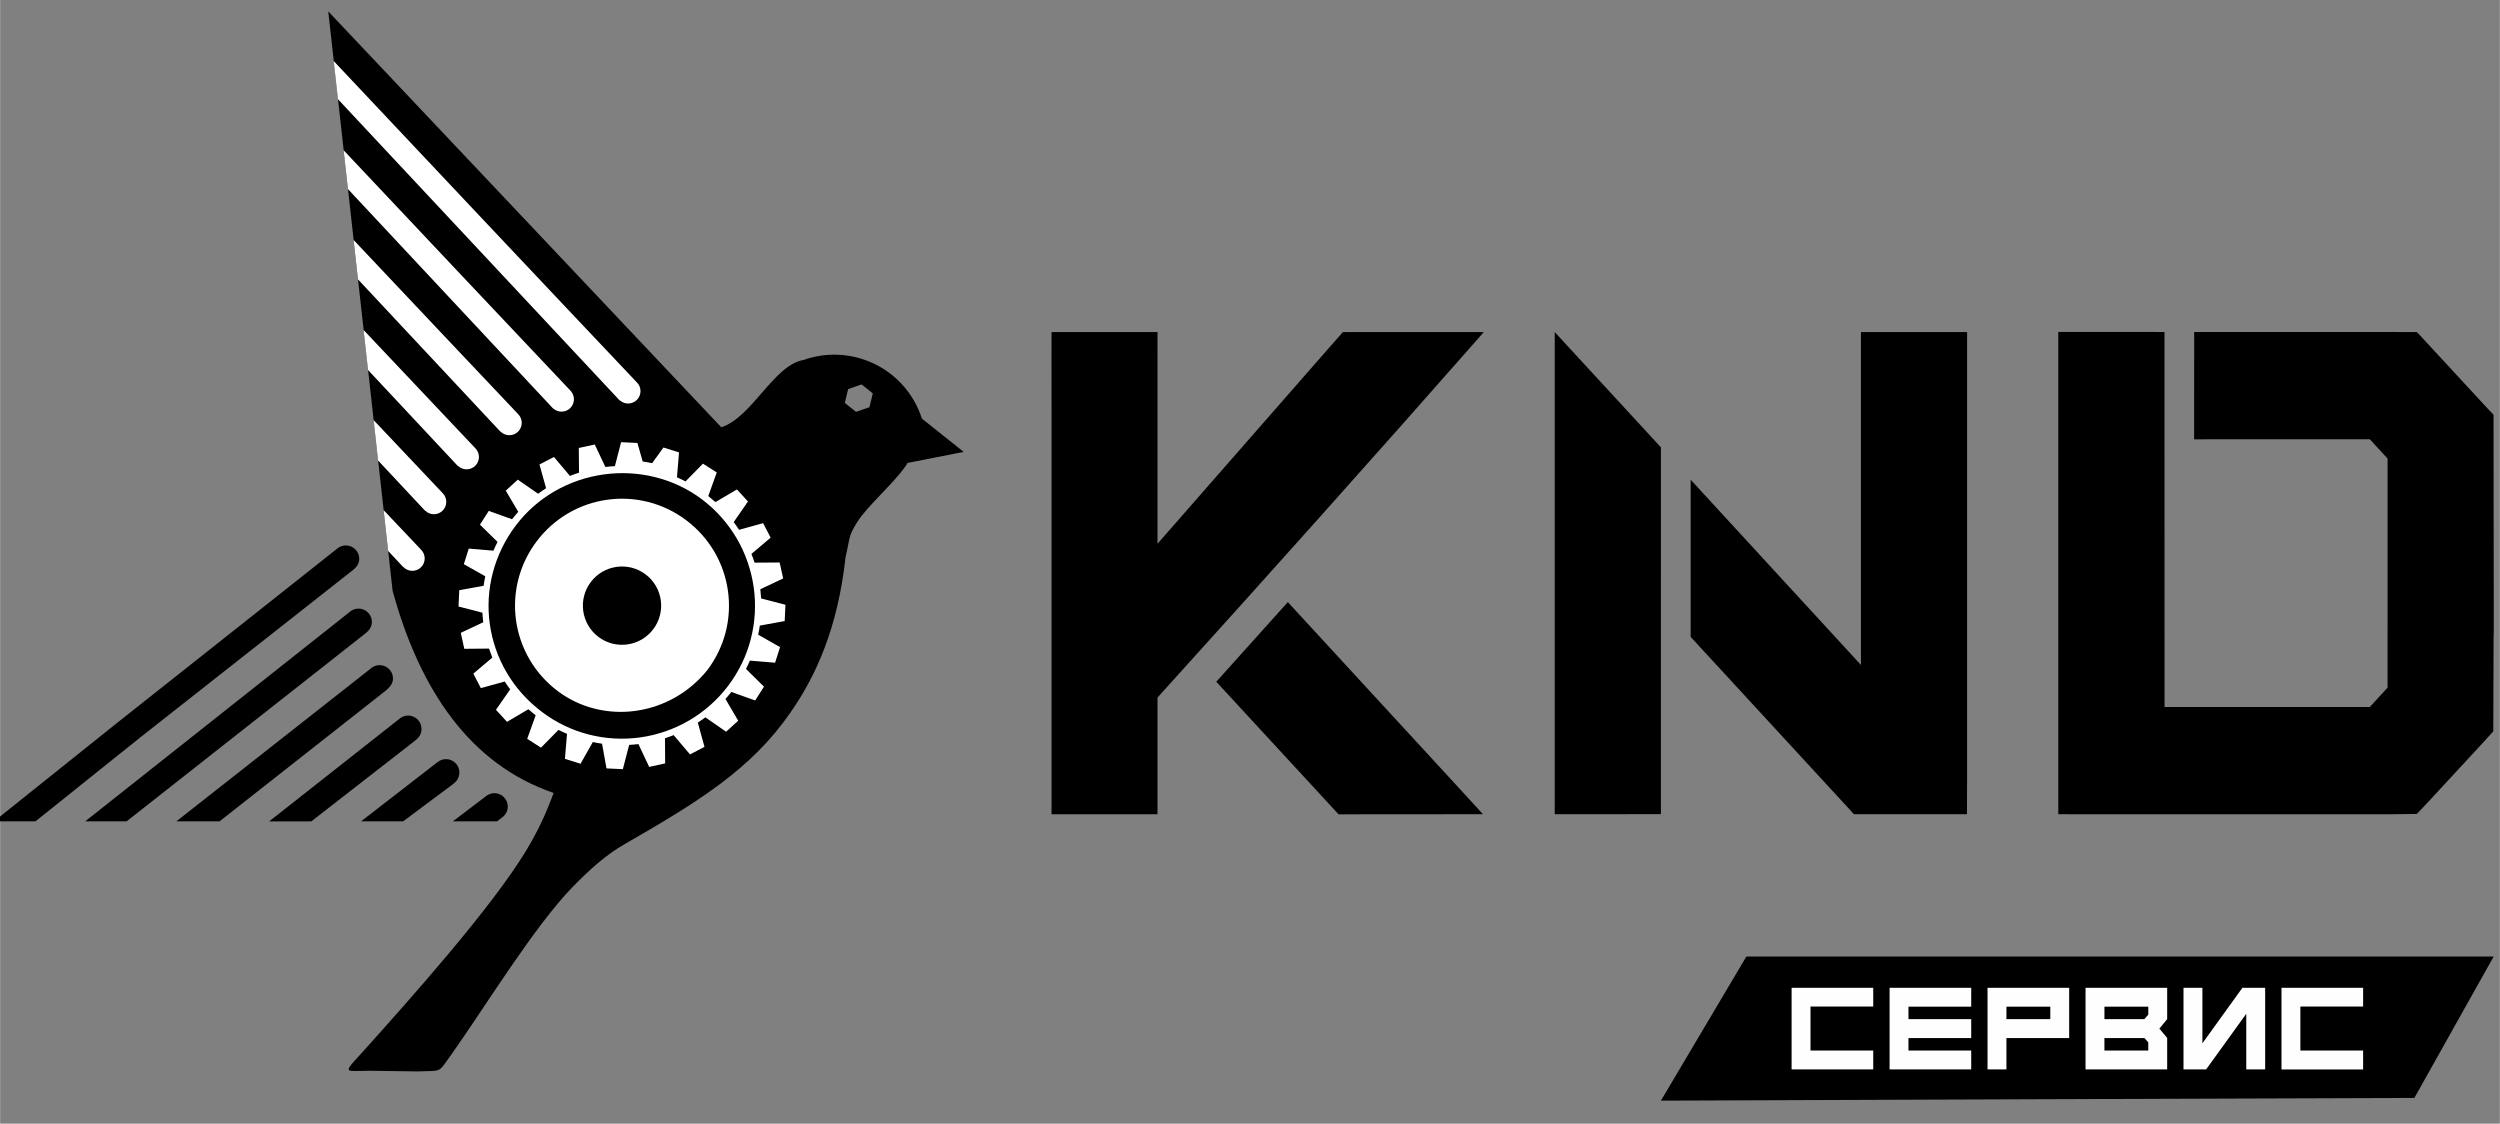 <?xml version="1.0" encoding="UTF-8"?>
<!DOCTYPE svg PUBLIC "-//W3C//DTD SVG 1.1//EN" "http://www.w3.org/Graphics/SVG/1.1/DTD/svg11.dtd">
<!-- Creator: CorelDRAW -->
<svg xmlns="http://www.w3.org/2000/svg" xml:space="preserve" width="205px" height="92.14" version="1.1" style="shape-rendering:geometricPrecision; text-rendering:geometricPrecision; image-rendering:optimizeQuality; fill-rule:evenodd; clip-rule:evenodd"
viewBox="0 0 1735.66 780.2"
 xmlns:xlink="http://www.w3.org/1999/xlink"
 xmlns:xodm="http://www.corel.com/coreldraw/odm/2003">
 <rect x="0" y="0" width="1735.66" height="780.2" fill="#808080" stroke="none"/>
 <defs>
  <style type="text/css">
   <![CDATA[
    .fil3 {fill:none;fill-rule:nonzero}
    .fil1 {fill:black}
    .fil0 {fill:black;fill-rule:nonzero}
    .fil4 {fill:#FEFEFE;fill-rule:nonzero}
    .fil2 {fill:white;fill-rule:nonzero}
   ]]>
  </style>
 </defs>
 <g id="Слой_x0020_1">
  <g id="_2601059266992">
   <path class="fil0" d="M1657.7 436.12l0 -117.71 -12.32 -13.4 -110.39 0 -11.62 0.04 0.04 -74.51 9.61 -0.04c47.72,0 95.4,0.04 143.11,0.05 2.16,0 1.82,-0.19 3.16,1.33 16.21,17.53 32.42,35.06 48.61,52.59l3.36 3.46 0.12 104.29 0.01 0 0 1.41c-0.01,10.49 0.01,20.98 0.03,31.47l0 15.64 -0.11 0 -0.22 67.04 -5.69 6.3 -38.34 41.49 -9.06 9.59 -17.48 0.2c-86.13,0 -138.31,0.01 -191.78,0.03l-39.68 -0.04 0 -321.95 0 -12.92 9.51 0c18.85,0 36.86,0.01 55.67,0.01l8.55 0.05 0.04 260.35 15.71 0 126.83 0 12.31 -13.42 0 -41.36 0 0 -0.01 0.01 0.03 0zm-908.13 -205.55l36.2 0 17.84 -0.03 -0.01 18.46 -0.01 0 0 64.29 0 64.28 116.94 -133.59 11.8 -13.39 12.09 -0.01 67.25 0 18.5 0.01c-75.31,85.66 -150.45,169.61 -226.56,253.73l0 81.06 -73.57 0 0 0 0 0 0 -0.48 0 -274.72c-0.01,-14.84 -0.01,-29.66 -0.04,-44.48l0.04 -15.12 12.91 0 6.66 0 -0.01 0.01 0 -0.01 -0.03 -0.01zm179.76 334.84l-84.92 -92.05 49.69 -55.29 115.66 125.64 19.83 21.62 -100.26 0.08 0 0 -0.01 0 0.01 0zm223.81 -165.42l0 38.67 0 9.87 0 116.74 -24.48 0.04 -33.63 0 -15.61 0 0 -306.61 0.01 0 -0.01 -28.12 73.73 80.04 0 22.44 0 66.93 0.01 -0.01 -0.01 0 -0.01 0.01zm138.89 61.67l0 -231.08 7.92 -0.03 65.79 0.01 0 309.25 -0.1 25.53 -78.43 0 -113.41 -123.12 0 -109.13 118.21 128.59 0.01 -0.01 0.01 -0.01z"/>
   <path class="fil1" d="M227.78 7.86l272.94 288.82c21.43,-6.9 36.53,-43.42 57.22,-46.76 30.92,-10.97 65.64,3.41 79.43,33.86 0.95,2.14 1.79,4.26 2.5,6.41 0.05,0.16 0.1,0.31 0.14,0.47l25.36 20.2c1.25,0.63 1.9,0.96 1.63,0.8l-1.55 -0.73 3.55 2.83 -39.07 7.69c-0.01,0.04 -0.05,0.1 -0.06,0.15l0.2 -0.11c-0.19,0.29 -0.35,0.57 -0.54,0.84 -0.42,0.8 -0.98,1.58 -1.61,2.35 -8.41,11.76 -26.02,26.97 -32.8,37.77 -6.48,10.34 -4.74,10.21 -8.1,24.23 -5.44,49.56 -20.48,82.4 -38.24,108.02 -27.31,39.45 -63.84,61.9 -115.61,91.67 -12.95,7.44 -24.42,17.98 -35.6,29.42 -26.62,27.21 -61.08,83.71 -84.32,116.47 -9.69,13.43 -6.11,10.88 -23,11.67l-34.57 -0.46c-3.92,0.19 -6.87,0.1 -9.04,0.16 -8.49,0.26 -4.66,-2.39 5.69,-13.93 32.71,-36.45 88.7,-99.11 112.93,-139.15 6,-9.88 11.48,-20.58 15.92,-31.92l3.15 -8.06c-58.18,-19.83 -93.03,-71.71 -111.83,-140.36l-44.69 -402.39 -0.01 0.01 -0.01 -0.01 -0.01 0.04zm366.46 278.09l-7.74 -6.19 2.32 -9.63 9.34 -3.2 7.76 6.2 -2.32 9.63 -9.36 3.2 0 0 0 -0.01z"/>
   <path class="fil2" d="M245.4 166.6c39.87,42.28 81.77,86.65 114.27,120.94 1.54,1.56 2.5,3.71 2.5,6.05 0,4.75 -3.84,8.6 -8.6,8.6 -2.32,0 -4.41,-0.93 -5.96,-2.4l-0.1 -0.05c-0.13,-0.1 -0.26,-0.2 -0.39,-0.29l-98.67 -105.5 -3.04 -27.37 -0.01 0 -0.01 0 0.01 0.02z"/>
   <path class="fil2" d="M252.35 229.13c27.85,29.51 55,58.24 77.61,82.11 1.54,1.54 2.5,3.68 2.5,6.05 0,4.75 -3.84,8.59 -8.6,8.59 -2.3,0 -4.41,-0.92 -5.96,-2.4l-0.1 -0.05c-0.13,-0.1 -0.26,-0.19 -0.4,-0.28l-61.97 -66.26 -3.08 -27.73 0.01 -0.01 0 -0.01 -0.01 -0.01z"/>
   <path class="fil2" d="M259.3 291.68c17.18,18.2 33.51,35.46 47.97,50.73 1.55,1.54 2.5,3.69 2.5,6.05 0,4.75 -3.84,8.59 -8.59,8.59 -2.33,0 -4.41,-0.92 -5.97,-2.41l-0.1 -0.05c-0.11,-0.09 -0.26,-0.2 -0.38,-0.31l-32.31 -34.53 -3.11 -28.06 0 -0.01 -0.01 -0.01 0 0.01z"/>
   <path class="fil2" d="M266.24 354.19c9.15,9.68 17.9,18.9 26.06,27.51 1.53,1.55 2.49,3.71 2.49,6.05 0,4.75 -3.85,8.6 -8.59,8.6 -2.3,0 -4.41,-0.93 -5.96,-2.4l-0.1 -0.05c-0.14,-0.1 -0.26,-0.2 -0.4,-0.31l-10.33 -11.05 -3.15 -28.36 -0.01 0 -0.01 0 0 0.01z"/>
   <path class="fil2" d="M238.49 104.32c51.39,54.53 112.51,119.42 157.51,166.93l0.09 0.1 0.26 0.29c0.01,0.01 0.01,0.04 0.03,0.05 1.26,1.48 2.03,3.41 2.03,5.54 0,4.75 -3.85,8.59 -8.59,8.59 -1.86,0 -3.56,-0.58 -4.98,-1.58 -0.35,-0.23 -0.69,-0.48 -1.05,-0.75l-142.3 -152.22 -3 -26.94 0 0 0 -0.03 0 0.02z"/>
   <path class="fil2" d="M231.61 42.39c53.76,57.07 146.87,155.98 210.2,222.81 1.73,1.58 2.83,3.84 2.83,6.38 0,4.75 -3.83,8.6 -8.59,8.6 -1.84,0 -3.55,-0.58 -4.94,-1.57 -0.39,-0.25 -0.78,-0.5 -1.18,-0.81l-195.39 -208.95 -2.94 -26.47 0.01 -0.01 -0.01 0 0.01 0.02z"/>
   <path class="fil2" d="M530.37 476.78l-6.11 9.58 -16.55 -5.91c-1.32,1.68 -2.68,3.3 -4.09,4.86l8.83 15.1 -8.37 7.65 -14.41 -9.99c-1.72,1.29 -3.47,2.52 -5.25,3.66l4.64 16.85 -10.06 5.23 -11.36 -13.38c-1.99,0.79 -3.98,1.51 -6.01,2.17l0.12 17.46 -11.09 2.43 -7.47 -15.84c-2.14,0.26 -4.29,0.44 -6.43,0.57l-4.39 16.84 -11.34 -0.53 -3.11 -17.17c-2.14,-0.29 -4.29,-0.67 -6.39,-1.14l-8.55 15.1 -10.83 -3.43 1.46 -17.36c-1.99,-0.83 -3.98,-1.77 -5.92,-2.75l-12.14 12.34 -9.58 -6.11 5.87 -16.35c-1.73,-1.35 -3.41,-2.77 -5.04,-4.21l-14.86 8.76 -7.65 -8.38 9.87 -14.2c-1.34,-1.78 -2.62,-3.6 -3.82,-5.43l-16.56 4.6 -5.23 -10.06 13.19 -11.15c-0.81,-2.05 -1.58,-4.14 -2.28,-6.25l-17.17 0.15 -2.44 -11.09 15.59 -7.33c-0.26,-2.22 -0.46,-4.44 -0.57,-6.66l-16.59 -4.29 0.52 -11.33 16.9 -3.03c0.31,-2.22 0.71,-4.43 1.16,-6.64l-14.89 -8.39 3.43 -10.83 17.11 1.46c0.88,-2.05 1.83,-4.09 2.87,-6.09l-12.21 -11.97 6.11 -9.58 16.17 5.83c1.4,-1.78 2.83,-3.5 4.33,-5.16l-8.69 -14.7 8.36 -7.66 14.1 9.81c1.82,-1.35 3.65,-2.62 5.54,-3.83l-4.61 -16.49 10.06 -5.22 11.11 13.17c2.07,-0.84 4.17,-1.58 6.3,-2.28l-0.16 -17.14 11.09 -2.43 7.36 15.6c2.19,-0.26 4.41,-0.45 6.62,-0.56l4.3 -16.64 11.34 0.53 3.65 12.89c2.18,0.32 4.36,0.7 6.54,1.17l7.89 -10.88 10.81 3.41 -1.44 17.29c2,0.86 3.99,1.8 5.95,2.82l12.1 -12.32 9.58 6.11 -5.88 16.39c1.72,1.36 3.39,2.77 4.98,4.19l14.93 -8.79 7.65 8.37 -9.93 14.32c1.31,1.75 2.54,3.51 3.72,5.34l16.73 -4.62 5.22 10.06 -13.35 11.31c0.8,2 1.52,4.02 2.19,6.06l17.41 -0.12 2.44 11.09 -15.86 7.49c0.25,2.12 0.43,4.23 0.56,6.38l16.88 4.39 -0.52 11.33 -17.27 3.14c-0.29,2.11 -0.68,4.2 -1.14,6.3l15.18 8.64 -3.43 10.83 -17.5 -1.46c-0.83,1.94 -1.73,3.87 -2.71,5.77l12.45 12.29 0 0 0.02 0.03 0.02 0.01zm-143.35 2.95c-8.02,-6.07 -14.48,-13.45 -19.29,-21.62 -4.98,-8.47 -8.18,-17.79 -9.52,-27.34 -1.33,-9.59 -0.79,-19.42 1.69,-28.89 2.39,-9.16 6.59,-18.03 12.7,-26.1 6.07,-8.03 13.44,-14.48 21.62,-19.29 8.47,-4.98 17.78,-8.19 27.36,-9.51 9.57,-1.35 19.39,-0.8 28.87,1.67 9.17,2.39 18.06,6.59 26.11,12.7 8.01,6.07 14.48,13.46 19.29,21.62 4.98,8.48 8.18,17.79 9.51,27.36 1.34,9.59 0.8,19.42 -1.67,28.89 -2.39,9.1 -6.55,17.95 -12.59,25.95l0 0c-6.33,7.91 -13.91,14.25 -22.2,18.99 -8.59,4.9 -18,8.06 -27.61,9.4 -9.57,1.33 -19.34,0.83 -28.74,-1.57 -9.04,-2.3 -17.71,-6.36 -25.5,-12.24l-0.03 0 0 -0.02zm100.45 -132.89c-9.83,-7.43 -20.79,-12.54 -32.21,-15.43 -11.89,-3.03 -24.18,-3.65 -36.16,-1.99 -11.98,1.67 -23.65,5.61 -34.26,11.77 -10.17,5.9 -19.32,13.82 -26.77,23.66 -7.62,10.08 -12.88,21.13 -15.91,32.55 -3.14,11.86 -3.83,24.06 -2.16,35.92 1.65,11.87 5.65,23.41 11.89,33.95 6.01,10.15 14.1,19.34 24.21,26.97 10,7.55 20.98,12.76 32.34,15.69 11.87,3.09 24.08,3.73 35.96,2.08 11.95,-1.67 23.58,-5.66 34.16,-11.87 10.21,-6 19.42,-14.01 26.91,-23.94 7.56,-9.99 12.76,-20.98 15.71,-32.33 3.07,-11.85 3.73,-24.09 2.07,-35.97 -1.67,-11.94 -5.66,-23.58 -11.86,-34.16 -6.01,-10.21 -14.02,-19.42 -23.94,-26.91l0.01 0.01 0 -0.01 0.01 0.01zm-72.08 95.37c11.99,9.05 29.02,6.68 38.09,-5.3 9.04,-11.98 6.68,-29.02 -5.29,-38.08 -11.98,-9.04 -29.02,-6.68 -38.07,5.3 -9.05,11.97 -6.69,29.01 5.28,38.07l0 0.01 0 0 -0.01 0z"/>
   <path class="fil0" d="M59.05 570.3l177.64 -140.63 6.68 -5.3c0.1,-0.07 0.2,-0.12 0.29,-0.21 1.48,-1 3.28,-1.58 5.2,-1.58 5.12,0 9.27,4.16 9.27,9.27 0,3.46 -2.05,6.13 -4.68,8.09l-4.37 3.43 -161.25 126.9 -28.78 0 0.01 0 0 0.01 -0.01 0.02z"/>
   <path class="fil0" d="M-4.24 570.3l84.61 -67.71 147.52 -116.79 6.66 -5.3c0.11,-0.07 0.2,-0.12 0.31,-0.21 1.48,-1 3.28,-1.58 5.2,-1.58 5.12,0 9.29,4.16 9.29,9.27 0,3.46 -2.04,6.08 -4.69,8.09l-4.39 3.43 -142.42 112.08 -73.32 58.7 -28.77 0 0 0 0 0.01 0 0.01z"/>
   <path class="fil0" d="M122.34 570.3l134.8 -105.96c1.67,-1.56 3.9,-2.51 6.36,-2.51 5.13,0 9.28,4.17 9.28,9.29 0,3.41 -2.1,5.88 -4.56,8l-0.04 0.05 -115.85 91.13 -29.99 0 0 0 0.01 0 -0.01 0z"/>
   <path class="fil0" d="M250.58 570.3l53.05 -41.07 0.08 -0.05c0.15,-0.1 0.28,-0.2 0.44,-0.31 1.53,-1.12 3.41,-1.78 5.45,-1.78 5.12,0 9.27,4.16 9.27,9.28 0,3.09 -1.51,5.85 -3.84,7.54 -0.39,0.41 -0.86,0.77 -1.51,1.24l-33.69 25.12 -29.26 0 0.01 0.01 0 0.01 0 0.01z"/>
   <path class="fil0" d="M186.83 570.3l89.99 -70.87 0.07 -0.05 0.07 -0.04c1.67,-1.57 3.9,-2.51 6.34,-2.51 5.13,0 9.28,4.18 9.28,9.29 0,2.82 -1.25,5.35 -3.22,7.06 -0.36,0.32 -0.72,0.64 -1.14,0.93 -0.42,0.42 -0.87,0.79 -1.55,1.26l-70.63 54.94 -29.26 0 0.01 0.01 0.01 0 0.03 -0.02z"/>
   <path class="fil0" d="M314.33 570.3l22.64 -17.17c1.65,-1.47 3.83,-2.4 6.23,-2.4 5.13,0 9.27,4.18 9.27,9.3 0,3.35 -1.77,6.29 -4.43,7.91l-2.98 2.35 -30.73 0 0 0.01 -0.01 0 0.01 0z"/>
   <rect class="fil3" x="-4.21" y="7.86" width="1735.55" height="780.19"/>
   <polygon class="fil1" points="1213.83,667.58 1157.37,762.8 1674.89,760.94 1727.26,667.58 "/>
   <path class="fil0" d="M1215.19 668.98l-53.62 90.42 511.91 -1.84 49.67 -88.58 -507.97 0 0.01 0zm-59.89 91.61l57.17 -96.42 518.88 0 -55.05 98.16c-174.38,0.61 -348.77,1.19 -523.16,1.89l2.16 -3.62 0 -0.01z"/>
   <path class="fil4" d="M1300.57 698.87l-43.57 0 0 30.55 43.57 0 0 13.12 -56.68 0 0 -56.68 56.68 0 0 13.03 0 -0.02zm68.03 0.1l-43.57 0 0 8.66 43.57 0 0 13.13 -43.57 0 0 8.66 43.57 0 0 13.12 -56.68 0 0 -56.68 56.68 0 0 13.12 0 -0.01zm11.34 -13.12l56.68 0 0 34.91 -43.57 0 0 21.78 -13.12 0 0 -56.68 0.01 -0.01zm43.57 21.78l0 -8.66 -30.45 0 0 8.66 30.45 0zm81.15 -21.78l0 21.78 -5.42 6.56 5.42 6.48 0 21.87 -56.68 0 0 -56.68 56.68 0 0 -0.01zm-13.11 13.12l-30.45 0 0 8.66 27.69 0 2.76 -3.15 0 -5.51zm0 30.45l0 -5.66 -2.68 -3 -27.78 0 0 8.66 30.45 0 0.01 0zm65.35 -43.57l15.8 0 0 56.68 -13.12 0 0 -38.63 -27.87 38.63 -15.71 0 0 -56.68 13.12 0 0 38.56 27.79 -38.56 -0.01 0zm83.82 13.04l-43.57 0 0 30.55 43.57 0 0 13.12 -56.68 0 0 -56.68 56.68 0 0 13.03 0 -0.02z"/>
  </g>
 </g>
</svg>
